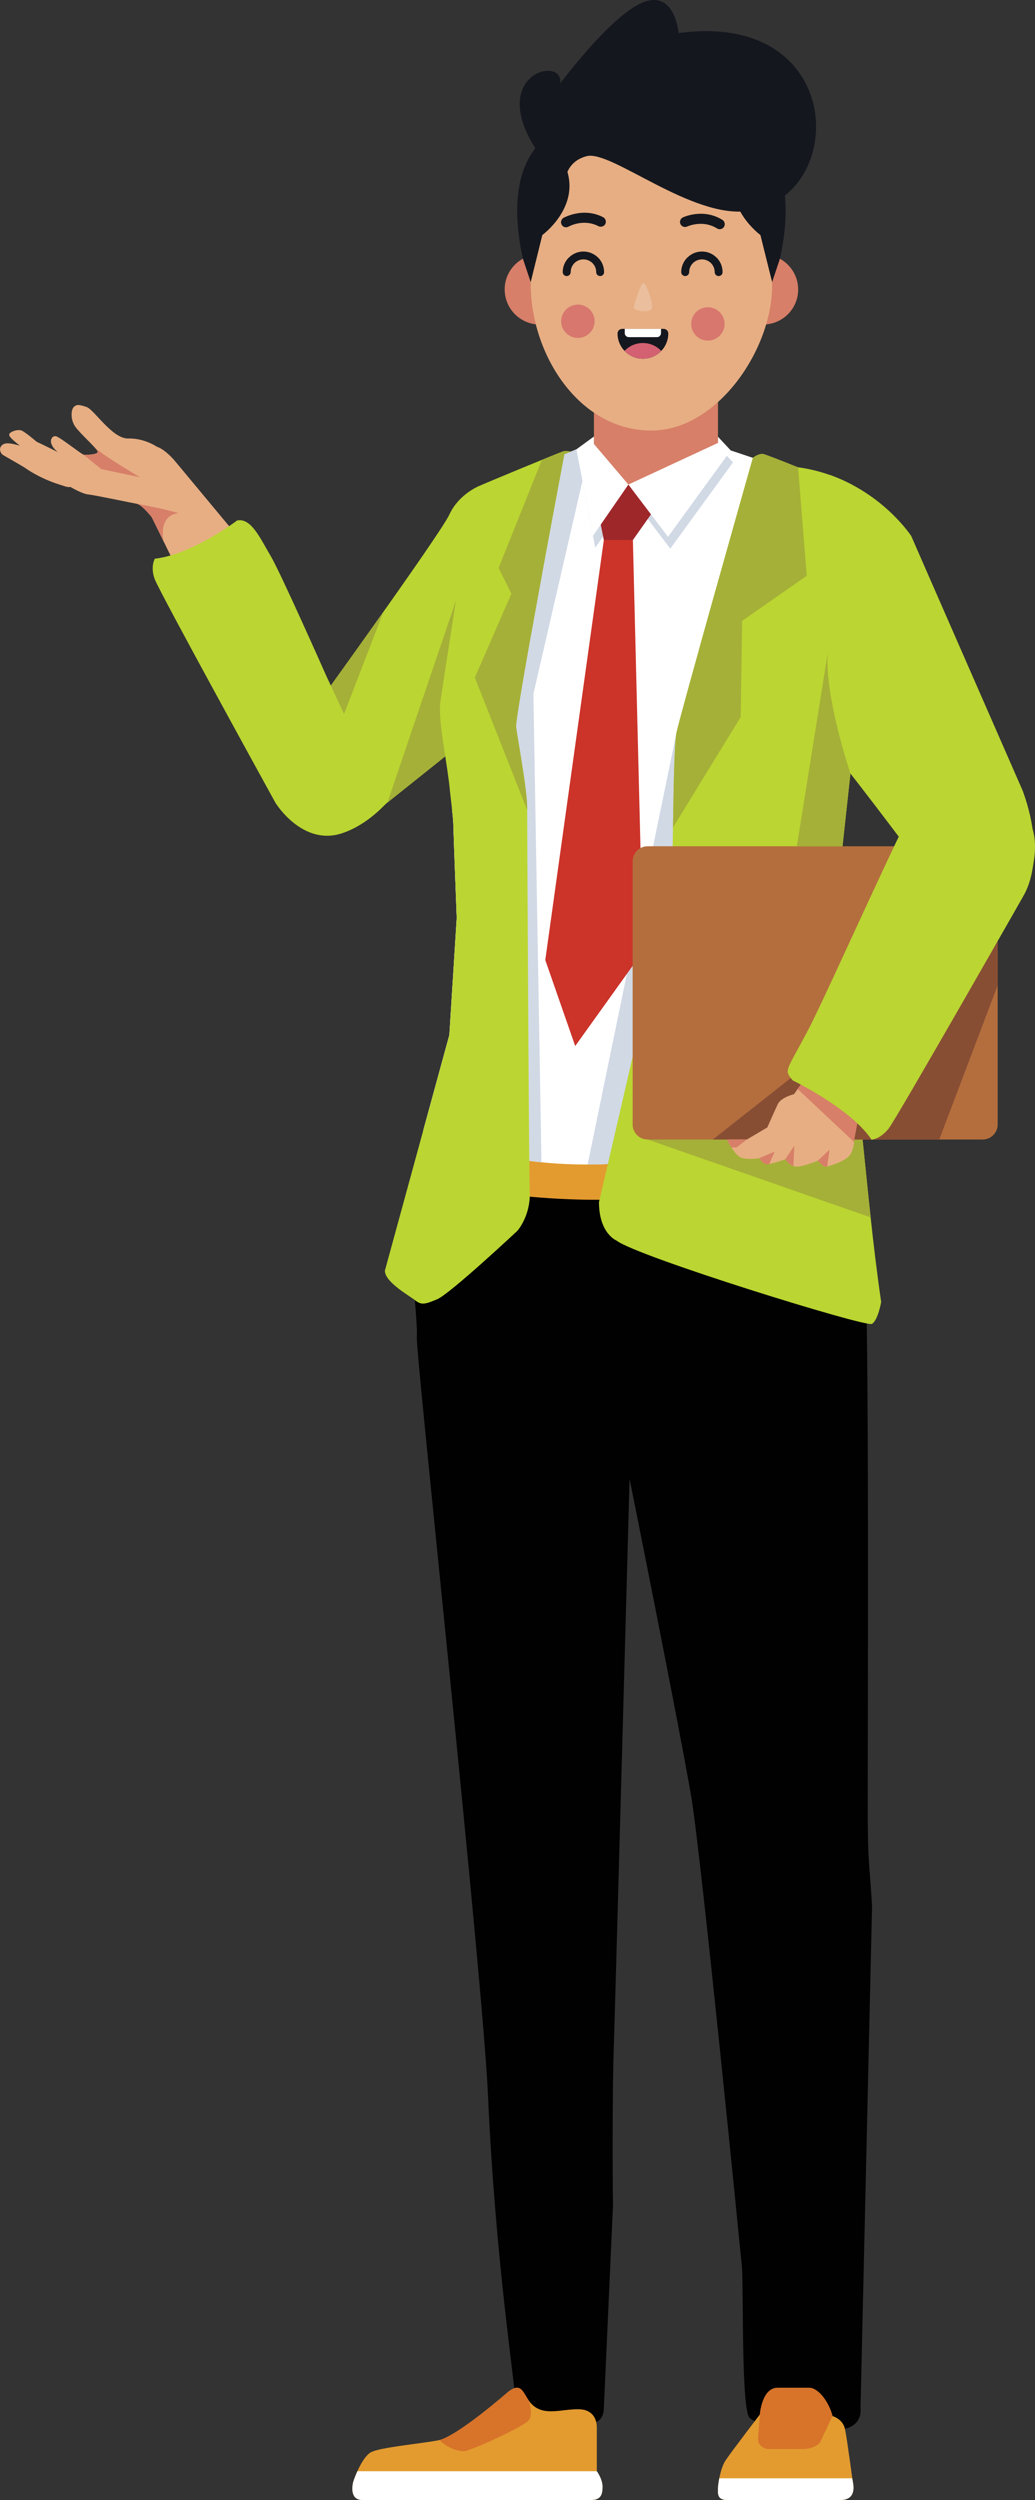 <?xml version="1.0" encoding="utf-8"?>
<!-- Generator: Adobe Illustrator 16.0.0, SVG Export Plug-In . SVG Version: 6.00 Build 0)  -->
<!DOCTYPE svg PUBLIC "-//W3C//DTD SVG 1.1//EN" "http://www.w3.org/Graphics/SVG/1.1/DTD/svg11.dtd">
<svg version="1.1" id="Layer_1" xmlns="http://www.w3.org/2000/svg" xmlns:xlink="http://www.w3.org/1999/xlink" x="0px" y="0px"
	 width="332.635px" height="803.245px" viewBox="0 0 332.635 803.245" enable-background="new 0 0 332.635 803.245"
	 xml:space="preserve">
<rect x="0" y="0" width="332.635" height="803.245" fill="#333333" stroke="none"/>
<g>
	<polygon fill-rule="evenodd" clip-rule="evenodd" fill="#E7AE83" points="86.339,242.779 48.703,166.044 56.286,148.193 
		88.375,186.782 	"/>
	<path fill-rule="evenodd" clip-rule="evenodd" fill="#E7AE83" d="M56.286,148.193c0,0-3.095-3.776-5.827-4.636
		c0,0-4.042-2.804-9.228-2.666c-5.158,0.139-10.957-9.3-13.382-10.105c-2.425-0.805-3.178-0.916-4.098-0.055
		c-0.948,0.86-1.143,4.025,0.363,6.247c1.505,2.249,7.109,7.135,7.276,8.134c0.195,1-3.792,1.055-4.461,1
		c-0.697-0.083-7.722-5.775-9.033-5.969c-1.31-0.194-2.927,2.055,0.613,5.081c0,0-5.213-2.609-6.719-3.276
		c0,0-3.625-3.109-4.851-3.609c-1.254-0.472-3.234,0.25-3.792,0.888c-0.585,0.611,0,1.416,3.234,3.97c0,0-3.29-1.027-4.684-0.694
		s-1.812,1.499-1.673,2.11c0.112,0.611,0.363,1.166,0.92,1.555c0.558,0.361,6.106,3.47,7.36,4.331
		c1.227,0.861,5.409,3.609,11.709,5.469c0,0,1.952,0.777,2.593,0.472c0,0,3.736,2.221,5.688,2.416
		c1.924,0.167,14.246,2.776,15.724,3.026c1.506,0.25,4.684,4.164,4.684,4.164l4.293-0.5L56.286,148.193z"/>
	<path fill-rule="evenodd" clip-rule="evenodd" fill="#D77F68" d="M30.441,143.806c0.558,0.583,0.92,1.055,0.948,1.305
		c0.195,1-3.792,1.055-4.461,1c-0.056-0.028-0.111-0.028-0.195-0.083l5.799,4.692l12.49,2.637
		C45.022,153.356,34.038,146.971,30.441,143.806L30.441,143.806z"/>
	<path fill-rule="evenodd" clip-rule="evenodd" fill="#D77F68" d="M57.429,164.906c-1.143-0.361-2.593-0.75-4.098-1.11
		c-1.115-0.25-2.258-0.528-3.346-0.75c-3.039-0.639-5.66-1.111-5.938-1.166c1.505,0.277,4.6,4.164,4.6,4.164l0.056,0.028
		l3.819,7.746C51.072,164.822,57.429,164.906,57.429,164.906L57.429,164.906z"/>
	<path fill-rule="evenodd" clip-rule="evenodd" fill="#BBD532" d="M153.779,156.244c0,0-6.412,2.638-9.339,9.051
		c-2.956,6.413-45.833,65.686-45.833,65.686l20.212,31.427l40.731-32.538C167.216,212.962,171.677,174.067,153.779,156.244
		L153.779,156.244z"/>
	<path fill-rule="evenodd" clip-rule="evenodd" fill="#A5B038" d="M123.251,196.527c-9.172,12.993-18.707,26.235-22.693,31.76
		l7.332,8.079L123.251,196.527z"/>
	<path fill-rule="evenodd" clip-rule="evenodd" fill="#A5B038" d="M124.506,257.882l35.044-28.012
		c1.673-3.692,3.206-8.412,4.349-13.77c0.976-9.606,1.812-18.601,2.314-24.209c-0.056-2.138-0.195-4.275-0.418-6.385l-13.968-8.134
		L124.506,257.882z"/>
	<path fill-rule="evenodd" clip-rule="evenodd" fill="#BBD532" d="M104.739,216.877c0,0-14.581-32.926-17.759-38.257
		c-3.206-5.358-6.217-12.382-10.789-11.382c0,0-14.33,10.911-26.43,12.271c0,0-1.505,2.554-0.056,6.524
		c1.422,3.998,38.835,71.932,38.835,71.932s8.67,14.104,21.523,9.717c5.186-1.776,9.786-5.108,13.939-9.411L104.739,216.877z"/>
	<path fill-rule="evenodd" clip-rule="evenodd" fill="#010101" d="M148.147,351.413l-6.106,12.632l-1.645,19.35
		c0,0-6.747,10.661-7.918,13.854c-1.171,3.193,1.896,27.512,1.478,32.316c-0.446,4.803,21.132,204.912,22.861,243.363
		c2.454,55.33,9.117,94.893,8.727,98.611c-0.391,3.721,3.289,9.996,8.531,10.439c5.241,0.416,10.733-2.193,17.117-3.721l0.14-0.027
		l0,0c2.537-0.666,2.704-3.832,2.704-3.832l2.983-66.018c-0.195-10.051-0.195-38.117,0.223-49.777
		c0.418-12.244,6.245-225.402,6.245-225.402l-17.006-76.181L148.147,351.413z"/>
	<path fill-rule="evenodd" clip-rule="evenodd" fill="#010101" d="M256.067,352.413l2.788,9.134c0,0,8.865,5.858,9.423,8.772
		c0.558,2.943,3.122,9.356,3.959,13.604c0.836,4.275,4.349,24.32,5.743,27.514c1.394,3.191,0.892,150.221,0.892,168.85
		c0,18.602,0.53,17.795,1.395,32.121l0,0l-3.708,161.326c0,0,0.92,5.275-5.158,6.691c-6.077,1.416-20.017,0.361-24.198-0.527
		c-3.039-1.082-5.354-2.221-6.273-2.998c-2.76-2.389-1.951-42.365-2.481-48.473c-0.585-6.137-12.852-129.762-16.197-150.557
		c-3.346-20.766-31.782-163.381-36.801-183.619c-5.018-20.267-16.755-29.512-16.755-29.512L256.067,352.413z"/>
	<path fill-rule="evenodd" clip-rule="evenodd" fill="#E39B2F" d="M137.888,379.258c0,0,33.957,9.023,73.294,5.358
		c39.338-3.665-29.134-27.041-47.813-20.572C144.69,370.514,137.888,379.258,137.888,379.258L137.888,379.258z"/>
	<path fill-rule="evenodd" clip-rule="evenodd" fill="#FFFFFF" d="M234.852,144.723l45.917,15.38c0,0-12.379,18.49-6.413,71.321
		c0,0-12.964,62.271-12.964,70.572c0,8.329,6.998,44.253,6.998,49.583c0,5.303-71.9,39.812-132.37,11.632l8.392-30.677l2.37-37.618
		c0,0-1.115-29.15-1.115-30.511c0-0.555-0.195-2.443-0.391-4.442c1.338-11.382-3.122-29.511-3.122-29.511l11.319-73.015
		l31.782-13.076L234.852,144.723z"/>
	<polygon fill-rule="evenodd" clip-rule="evenodd" fill="#D1D9E5" points="191.248,144.362 191.61,144.362 191.61,146.5 
		202.679,159.492 231.478,146.138 231.478,144.639 231.924,144.639 235.576,148.554 215.42,176.288 202.679,159.492 
		191.304,175.983 185.979,148.193 	"/>
	<path fill-rule="evenodd" clip-rule="evenodd" fill="#D1D9E5" d="M174.019,373.457c-12.685-1.306-25.593-4.442-37.999-10.217
		l8.392-30.705l2.37-37.618c0,0-1.115-29.15-1.115-30.511c0-0.555-0.195-2.443-0.391-4.442c1.338-11.382-3.15-29.511-3.15-29.511
		l11.347-73.015l31.782-13.076l2.593,0.027l0.837,3.637l-17.257,74.93L174.019,373.457z M271.178,246.971
		c-3.848,19.017-9.786,49.417-9.786,55.025c0,8.329,6.998,44.253,6.998,49.583c0,3.776-36.605,22.433-79.539,22.599l28.548-138.701
		l45.415-25.042C262.813,210.436,266.188,224.9,271.178,246.971L271.178,246.971z"/>
	<polygon fill-rule="evenodd" clip-rule="evenodd" fill="#CC3329" points="194.064,173.512 175.246,308.465 184.864,336.088 
		206.665,305.661 203.403,173.512 197.884,170.625 	"/>
	<path fill-rule="evenodd" clip-rule="evenodd" fill="#9E272A" d="M191.945,162.935l2.119,10.578h9.339l9.34-13.243l-9.618-10.133
		c0,0-7.639,3.915-8.085,5.552C194.622,157.299,191.945,162.935,191.945,162.935L191.945,162.935z"/>
	<polygon fill-rule="evenodd" clip-rule="evenodd" fill="#D77F68" points="230.753,111.658 190.886,111.658 190.886,155.688 
		206.722,155.688 230.753,146.36 	"/>
	<polygon fill-rule="evenodd" clip-rule="evenodd" fill="#FFFFFF" points="201.954,155.688 190.886,142.668 190.886,140.253 
		185.254,144.362 190.579,172.152 201.954,155.688 214.694,172.485 234.852,144.723 230.753,140.336 230.753,142.307 	"/>
	<path fill-rule="evenodd" clip-rule="evenodd" fill="#D77F68" d="M171.956,81.813c-0.279,0.056-0.558,0.111-0.837,0.167l0,0
		c-5.074,1.083-8.865,5.525-8.921,10.883c-0.083,6.219,4.935,11.355,11.18,11.411c6.272,0.083,11.402-4.914,11.458-11.133
		c0.056-3.637-1.617-6.885-4.266-8.967c0.307,3.332-0.195,7.468-4.433,7.885l0.056-6.497
		C176.222,82.924,173.769,81.73,171.956,81.813L171.956,81.813z"/>
	<path fill-rule="evenodd" clip-rule="evenodd" fill="#D77F68" d="M246.616,81.813c0.278,0.028,0.558,0.083,0.836,0.139l0,0
		c5.047,1.027,8.922,5.414,9.062,10.771c0.167,6.219-4.768,11.41-11.04,11.549c-6.245,0.167-11.459-4.748-11.599-10.966
		c-0.111-3.637,1.534-6.885,4.127-9.022c-0.251,3.331,0.307,7.44,4.571,7.829l-0.167-6.496
		C242.351,82.979,244.804,81.758,246.616,81.813L246.616,81.813z"/>
	<path fill-rule="evenodd" clip-rule="evenodd" fill="#E7AE83" d="M209.342,138.337c21.16,0,38.808-26.014,38.808-46.53V64.573
		c0-21.266-17.452-38.645-38.779-38.645h-0.028c-21.327,0-38.78,17.379-38.78,38.645v26.652
		C170.562,113.74,185.951,138.337,209.342,138.337L209.342,138.337z"/>
	<path fill-rule="evenodd" clip-rule="evenodd" fill="#D8776E" d="M185.84,97.86c2.955,0.055,5.325,2.499,5.269,5.469
		c-0.056,2.942-2.509,5.302-5.464,5.247c-2.983-0.056-5.353-2.499-5.297-5.441C180.403,100.164,182.856,97.804,185.84,97.86
		L185.84,97.86z"/>
	<path fill-rule="evenodd" clip-rule="evenodd" fill="#D8776E" d="M227.603,98.72c2.955,0.056,5.325,2.499,5.27,5.469
		c-0.056,2.943-2.51,5.303-5.465,5.247c-2.982-0.056-5.324-2.499-5.269-5.469C222.166,101.024,224.619,98.665,227.603,98.72
		L227.603,98.72z"/>
	<path fill-rule="evenodd" clip-rule="evenodd" fill="#14171E" d="M219.49,69.848c-0.809,0.361-1.171,1.333-0.809,2.138
		c0.39,0.805,1.338,1.166,2.146,0.805c0.027,0,4.935-2.332,9.618,0.61c0.753,0.472,1.757,0.25,2.23-0.5
		c0.474-0.777,0.251-1.777-0.502-2.249C225.985,66.766,219.518,69.82,219.49,69.848L219.49,69.848z"/>
	<path fill-rule="evenodd" clip-rule="evenodd" fill="#14171E" d="M181.128,69.986c-0.78,0.444-1.06,1.444-0.613,2.221
		c0.418,0.777,1.422,1.055,2.203,0.61c0,0,4.711-2.693,9.618-0.139c0.78,0.389,1.784,0.083,2.202-0.694
		c0.391-0.805,0.084-1.777-0.697-2.193C187.373,66.433,181.156,69.986,181.128,69.986L181.128,69.986z"/>
	<path fill-rule="evenodd" clip-rule="evenodd" fill="#EBBF9E" d="M205.578,92.862c-0.725,1.943-1.979,5.469-1.868,6.08
		c0.14,0.833,4.433,1.61,5.576,0.5c0.725-0.722-0.195-3.915-1.004-6.052C207.167,90.447,206.554,90.225,205.578,92.862
		L205.578,92.862z"/>
	<path fill-rule="evenodd" clip-rule="evenodd" fill="#14171E" d="M198.469,107.16c0,4.47,3.652,8.106,8.141,8.106
		c4.517,0,8.169-3.637,8.169-8.106c0-0.833-0.669-1.499-1.506-1.499h-13.298C199.138,105.661,198.469,106.327,198.469,107.16
		L198.469,107.16z"/>
	<path fill-rule="evenodd" clip-rule="evenodd" fill="#FFFFFF" d="M212.437,105.661h-11.653v1.36c0,0.722,0.585,1.305,1.31,1.305
		h9.062c0.696,0,1.282-0.583,1.282-1.305V105.661z"/>
	<path fill-rule="evenodd" clip-rule="evenodd" fill="#D36171" d="M200.699,112.74c1.506,1.555,3.597,2.526,5.91,2.526
		c2.342,0,4.433-0.972,5.911-2.526c-1.479-1.555-3.569-2.526-5.911-2.526C204.296,110.214,202.205,111.186,200.699,112.74
		L200.699,112.74z"/>
	<path fill-rule="evenodd" clip-rule="evenodd" fill="#14171E" d="M218.933,87.421c0,0.722,0.585,1.277,1.282,1.277
		s1.282-0.555,1.282-1.277c0-1.11,0.446-2.138,1.199-2.887l0,0c0.725-0.722,1.756-1.194,2.899-1.194
		c1.143,0,2.146,0.472,2.899,1.194l0,0c0.752,0.75,1.198,1.777,1.198,2.887c0,0.722,0.558,1.277,1.282,1.277
		c0.697,0,1.255-0.555,1.255-1.277c0-1.804-0.725-3.47-1.924-4.664h-0.027c-1.199-1.193-2.844-1.943-4.684-1.943
		c-1.841,0-3.485,0.75-4.684,1.943h-0.028C219.685,83.951,218.933,85.617,218.933,87.421L218.933,87.421z"/>
	<path fill-rule="evenodd" clip-rule="evenodd" fill="#BBD532" d="M192.503,386.227c0,10.133,5.659,12.382,5.659,12.382
		c6.496,5.081,80.069,27.901,82.049,26.763s2.982-7.051,2.982-7.051c-5.604-38.368-6.412-73.21-14.581-110.855
		c2.983-4.081-0.863-6.219-0.863-6.219c0-2.526,7.221-67.657,7.221-67.657c-3.095-33.065-1.924-63.992-1.115-77.818
		c-4.852-2.582-10.65-4.72-17.369-5.636l0.028-0.028l-0.168-0.028c-6.161-1.055-10.482-4.164-11.067-4.22
		c-1.701-0.139-3.318,1.249-3.318,1.249s-23.418,82.732-24.562,88.368c-1.143,5.636-1.003,40.949-1.561,47.141
		C215.28,288.809,192.503,386.227,192.503,386.227L192.503,386.227z"/>
	<path fill-rule="evenodd" clip-rule="evenodd" fill="#A5B038" d="M279.82,391.141c-1.562-14.187-2.815-28.096-4.461-42.06
		l-43.52-2.665l-23.697,19.711L279.82,391.141z"/>
	<path fill-rule="evenodd" clip-rule="evenodd" fill="#A5B038" d="M229.944,189.753c-5.938,21.21-11.988,42.92-12.546,45.725
		c-0.696,3.47-0.92,18.157-1.114,30.4l21.773-35.508l0.585-39.728L229.944,189.753z"/>
	<path fill-rule="evenodd" clip-rule="evenodd" fill="#A5B038" d="M256.485,150.136c-5.854-2.36-10.622-4.22-11.235-4.275
		c-1.7-0.139-3.29,1.249-3.29,1.249s-10.203,36.008-17.452,62.132l34.766-24.236L256.485,150.136z"/>
	<path fill-rule="evenodd" clip-rule="evenodd" fill="#BBD532" d="M183.47,145.083c0,0-1.449-0.25-2.286-0.111
		c-0.836,0.139-26.764,10.911-27.405,11.271c-0.641,0.333-1.199,0.556-2.342,6.33s-9.563,60.355-9.841,62.41
		c-0.279,2.027-0.474,4.803,0.78,13.243c0.976,6.413,1.952,12.493,2.23,15.936c0,0,1.06,8.912,1.06,10.244
		c0,1.36,1.115,30.511,1.115,30.511l-2.37,37.618l-20.714,75.735c0,3.664,7.639,7.885,9.618,9.439s2.983,1.555,7.221-0.277
		c4.238-1.832,25.76-21.988,25.76-21.988s4.238-4.775,3.958-12.382c-0.278-7.606-0.836-118.073-0.836-123.709
		s-3.123-22.376-3.541-25.763c-0.446-3.387,15.5-87.646,15.5-87.646L183.47,145.083z"/>
	<path fill-rule="evenodd" clip-rule="evenodd" fill="#A5B038" d="M169.419,260.242v-0.889c0-5.636-3.123-22.376-3.541-25.763
		c-0.223-1.805,4.209-26.763,8.419-49.583l-6.691-0.694l-14.999,34.397L169.419,260.242z"/>
	<path fill-rule="evenodd" clip-rule="evenodd" fill="#A5B038" d="M183.47,145.083c0,0-1.449-0.25-2.286-0.111
		c-0.278,0.028-3.178,1.194-7.025,2.776l-13.912,34.731l10.483,21.127c4.544-25.402,10.649-57.663,10.649-57.663L183.47,145.083z"/>
	<path fill-rule="evenodd" clip-rule="evenodd" fill="#E39B2F" d="M244.219,775.76c0,0,0.613-8.578,5.743-8.578h9.98
		c3.373,0,6.691,5.246,7.611,9.105c0,0,3.317,0.861,4.015,4.191c0.725,3.332,2.286,15.77,2.536,16.992
		c0.224,1.221,1.088,5.773-4.014,5.773h-36.494c-3.234,0-2.844-2.359-2.844-3.721c0-1.359,0.725-6.385,2.453-9.021
		C234.935,787.893,244.219,775.76,244.219,775.76L244.219,775.76z"/>
	<path fill-rule="evenodd" clip-rule="evenodd" fill="#D8732A" d="M244.219,775.76c0,0,0.613-8.578,5.743-8.578h9.98
		c3.373,0,6.691,5.246,7.611,9.105l-4.099,8.635c0,0-1.813,1.943-5.408,1.943h-11.542c0,0-3.039-0.584-2.872-3.359
		C243.772,780.702,244.219,775.76,244.219,775.76L244.219,775.76z"/>
	<path fill-rule="evenodd" clip-rule="evenodd" fill="#FFFFFF" d="M273.91,796.276c0.083,0.584,0.139,1,0.194,1.195
		c0.224,1.221,1.088,5.773-4.014,5.773h-36.494c-3.234,0-2.844-2.359-2.844-3.721c0-0.582,0.14-1.803,0.418-3.248H273.91z"/>
	<path fill-rule="evenodd" clip-rule="evenodd" fill="#E39B2F" d="M163.286,768.514c0,0-16.421,14.408-22.387,15.547
		c-5.938,1.139-18.985,2.277-21.746,3.887c-2.788,1.582-5.353,8.328-5.659,9.605c-0.307,1.25-1.004,5.691,2.983,5.691h73.489
		c3.066,0,3.68-1.693,3.68-4.219c0-2.527-1.84-5.025-1.84-5.025v-14.049c0-3.08-1.645-5.607-5.241-5.83
		c-6.189-0.389-12.964,3.166-16.979-3.359C167.802,767.875,167.049,765.627,163.286,768.514L163.286,768.514z"/>
	<path fill-rule="evenodd" clip-rule="evenodd" fill="#D8732A" d="M163.286,768.514c0,0-15.752,13.799-21.997,15.463
		c2.258,2.5,6.189,3.721,7.917,3.582c2.258-0.193,19.237-7.912,20.77-9.994c1.533-2.055-0.084-6.33-0.084-6.33h0.028
		c-0.111-0.139-0.223-0.305-0.335-0.473C167.802,767.875,167.049,765.627,163.286,768.514L163.286,768.514z"/>
	<path fill-rule="evenodd" clip-rule="evenodd" fill="#FFFFFF" d="M114.859,794c-0.725,1.609-1.227,3.025-1.366,3.525
		c-0.307,1.277-1.032,5.719,2.983,5.719h73.489c3.066,0,3.68-1.693,3.68-4.219c0-2.527-1.84-5.025-1.84-5.025H114.859z"/>
	<path fill-rule="evenodd" clip-rule="evenodd" fill="#14171E" d="M170.562,90.642l3.736-15.13c0,0,12.1-8.801,7.806-21.072
		c-4.293-12.299-5.129-11.077-5.129-11.077s-16.087,7.218-8.922,39.756L170.562,90.642z"/>
	<path fill-rule="evenodd" clip-rule="evenodd" fill="#14171E" d="M248.149,90.642l-3.764-15.13c0,0-12.071-8.801-7.778-21.072
		c4.294-12.299,5.13-11.077,5.13-11.077s16.086,7.218,8.921,39.756L248.149,90.642z"/>
	<path fill-rule="evenodd" clip-rule="evenodd" fill="#14171E" d="M240.482,67.793c-18.232,2.526-43.965-19.6-51.883-17.629
		c-9.089,2.276-7.192,12.91-7.192,12.91l-9.897-16.297c-14.079-23.237,9.618-29.011,8.559-19.989c0,0,16.282-21.932,26.597-26.041
		c10.288-4.081,11.431,9.883,11.431,9.883C272.209,3.218,272.795,63.323,240.482,67.793L240.482,67.793z"/>
	<path fill-rule="evenodd" clip-rule="evenodd" fill="#14171E" d="M180.85,87.421c0,0.722,0.585,1.277,1.282,1.277
		s1.282-0.555,1.282-1.277c0-1.11,0.446-2.138,1.199-2.887l0,0c0.725-0.722,1.756-1.194,2.899-1.194
		c1.143,0,2.146,0.472,2.899,1.194l0,0c0.753,0.75,1.198,1.777,1.198,2.887c0,0.722,0.558,1.277,1.283,1.277
		c0.696,0,1.254-0.555,1.254-1.277c0-1.804-0.725-3.47-1.924-4.664h-0.027c-1.199-1.193-2.872-1.943-4.684-1.943
		c-1.84,0-3.485,0.75-4.684,1.943h-0.028C181.603,83.951,180.85,85.617,180.85,87.421L180.85,87.421z"/>
	<path fill-rule="evenodd" clip-rule="evenodd" fill="#B46E3D" d="M315.813,271.902h-107.67c-2.648,0-4.822,2.166-4.822,4.803v84.62
		c0,2.637,2.174,4.803,4.822,4.803h107.67c2.648,0,4.822-2.166,4.822-4.803v-84.62C320.635,274.067,318.461,271.902,315.813,271.902
		L315.813,271.902z"/>
	<polygon fill-rule="evenodd" clip-rule="evenodd" fill="#884E34" points="229.108,366.127 301.872,366.127 320.635,316.599 
		320.635,293.307 319.074,293.251 258.074,343.279 	"/>
	<path fill-rule="evenodd" clip-rule="evenodd" fill="#BBD532" d="M251.272,216.821c0,0-6.664,11.382-1.45,10.994
		c3.875-0.25,7.499,2.11,8.949,3.221c5.241,3.97,49.848,64.159,49.848,64.159l20.213-7.246c0,0,7.945-11.41-0.084-33.731
		l-29.524-67.435l0,0l-6.356-14.547c0,0-8.781-13.548-26.317-19.684c0.14,5.275,1.087,13.076,1.227,14.187
		c0.084,0.472,1.924,2.276,4.488,4.553C267.581,187.393,262.619,209.742,251.272,216.821L251.272,216.821z"/>
	<path fill-rule="evenodd" clip-rule="evenodd" fill="#E7AE83" d="M282.58,352.135l-6.328,4.803l-1.729,9.189
		c0,0,0.111,2.083-1.032,4.469c-1.171,2.416-6.802,4.026-7.861,4.248c-1.031,0.25-2.76-1.943-2.76-1.943s-4.601,1.943-6.803,1.943
		c-2.175,0-3.681-2.387-3.681-2.387s-3.931,1.471-5.659,1.609c-1.729,0.111-2.648-1.971-2.648-1.971s-3.457,0.693-5.771-0.111
		c-2.286-0.805-4.712-5.858-4.712-5.858h6.44l6.579-3.887c0,0,2.314-5.275,3.346-7.468c1.031-2.193,5.241-3.221,5.241-3.221
		l6.412-9.189L282.58,352.135z"/>
	<path fill-rule="evenodd" clip-rule="evenodd" fill="#D77F68" d="M247.258,373.984c-0.195,0.028-0.363,0.056-0.53,0.083
		c-1.729,0.111-2.648-1.971-2.648-1.971l4.879-2.082L247.258,373.984z M254.979,374.65c-1.589-0.556-2.593-2.192-2.593-2.192
		l2.899-4.359L254.979,374.65z M265.853,374.817l-0.223,0.027c-1.031,0.25-2.76-1.943-2.76-1.943l3.735-3.498L265.853,374.817z"/>
	<path fill-rule="evenodd" clip-rule="evenodd" fill="#D77F68" d="M235.046,368.681c-0.863-1.333-1.449-2.554-1.449-2.554h6.44
		l-3.29,2.526L235.046,368.681z"/>
	<path fill-rule="evenodd" clip-rule="evenodd" fill="#D77F68" d="M280.712,353.551l-4.46,3.387l-1.729,9.189
		c0,0,0,0.306-0.028,0.805l-18.149-17.046l3.457-4.942L280.712,353.551z"/>
	<path fill-rule="evenodd" clip-rule="evenodd" fill="#BBD532" d="M259.524,331.313c-6.97,13.215-7.639,12.354-4.739,15.825
		c0,0,18.79,9.134,25.313,19.045c0,0,2.788-0.139,5.521-3.609c2.704-3.471,43.045-74.265,43.045-74.265s9.117-18.767-0.278-27.624
		c-3.792-3.581-10.817-11.16-16.281-12.41l-6.803-11.716C293.342,256.549,266.494,318.126,259.524,331.313L259.524,331.313z"/>
	<path fill-rule="evenodd" clip-rule="evenodd" fill="#A5B038" d="M270.787,271.902c0.864-8.079,1.784-16.491,2.537-23.348
		c0,0-8.225-24.264-7.332-38.534l-9.897,61.882H270.787z"/>
</g>
</svg>
